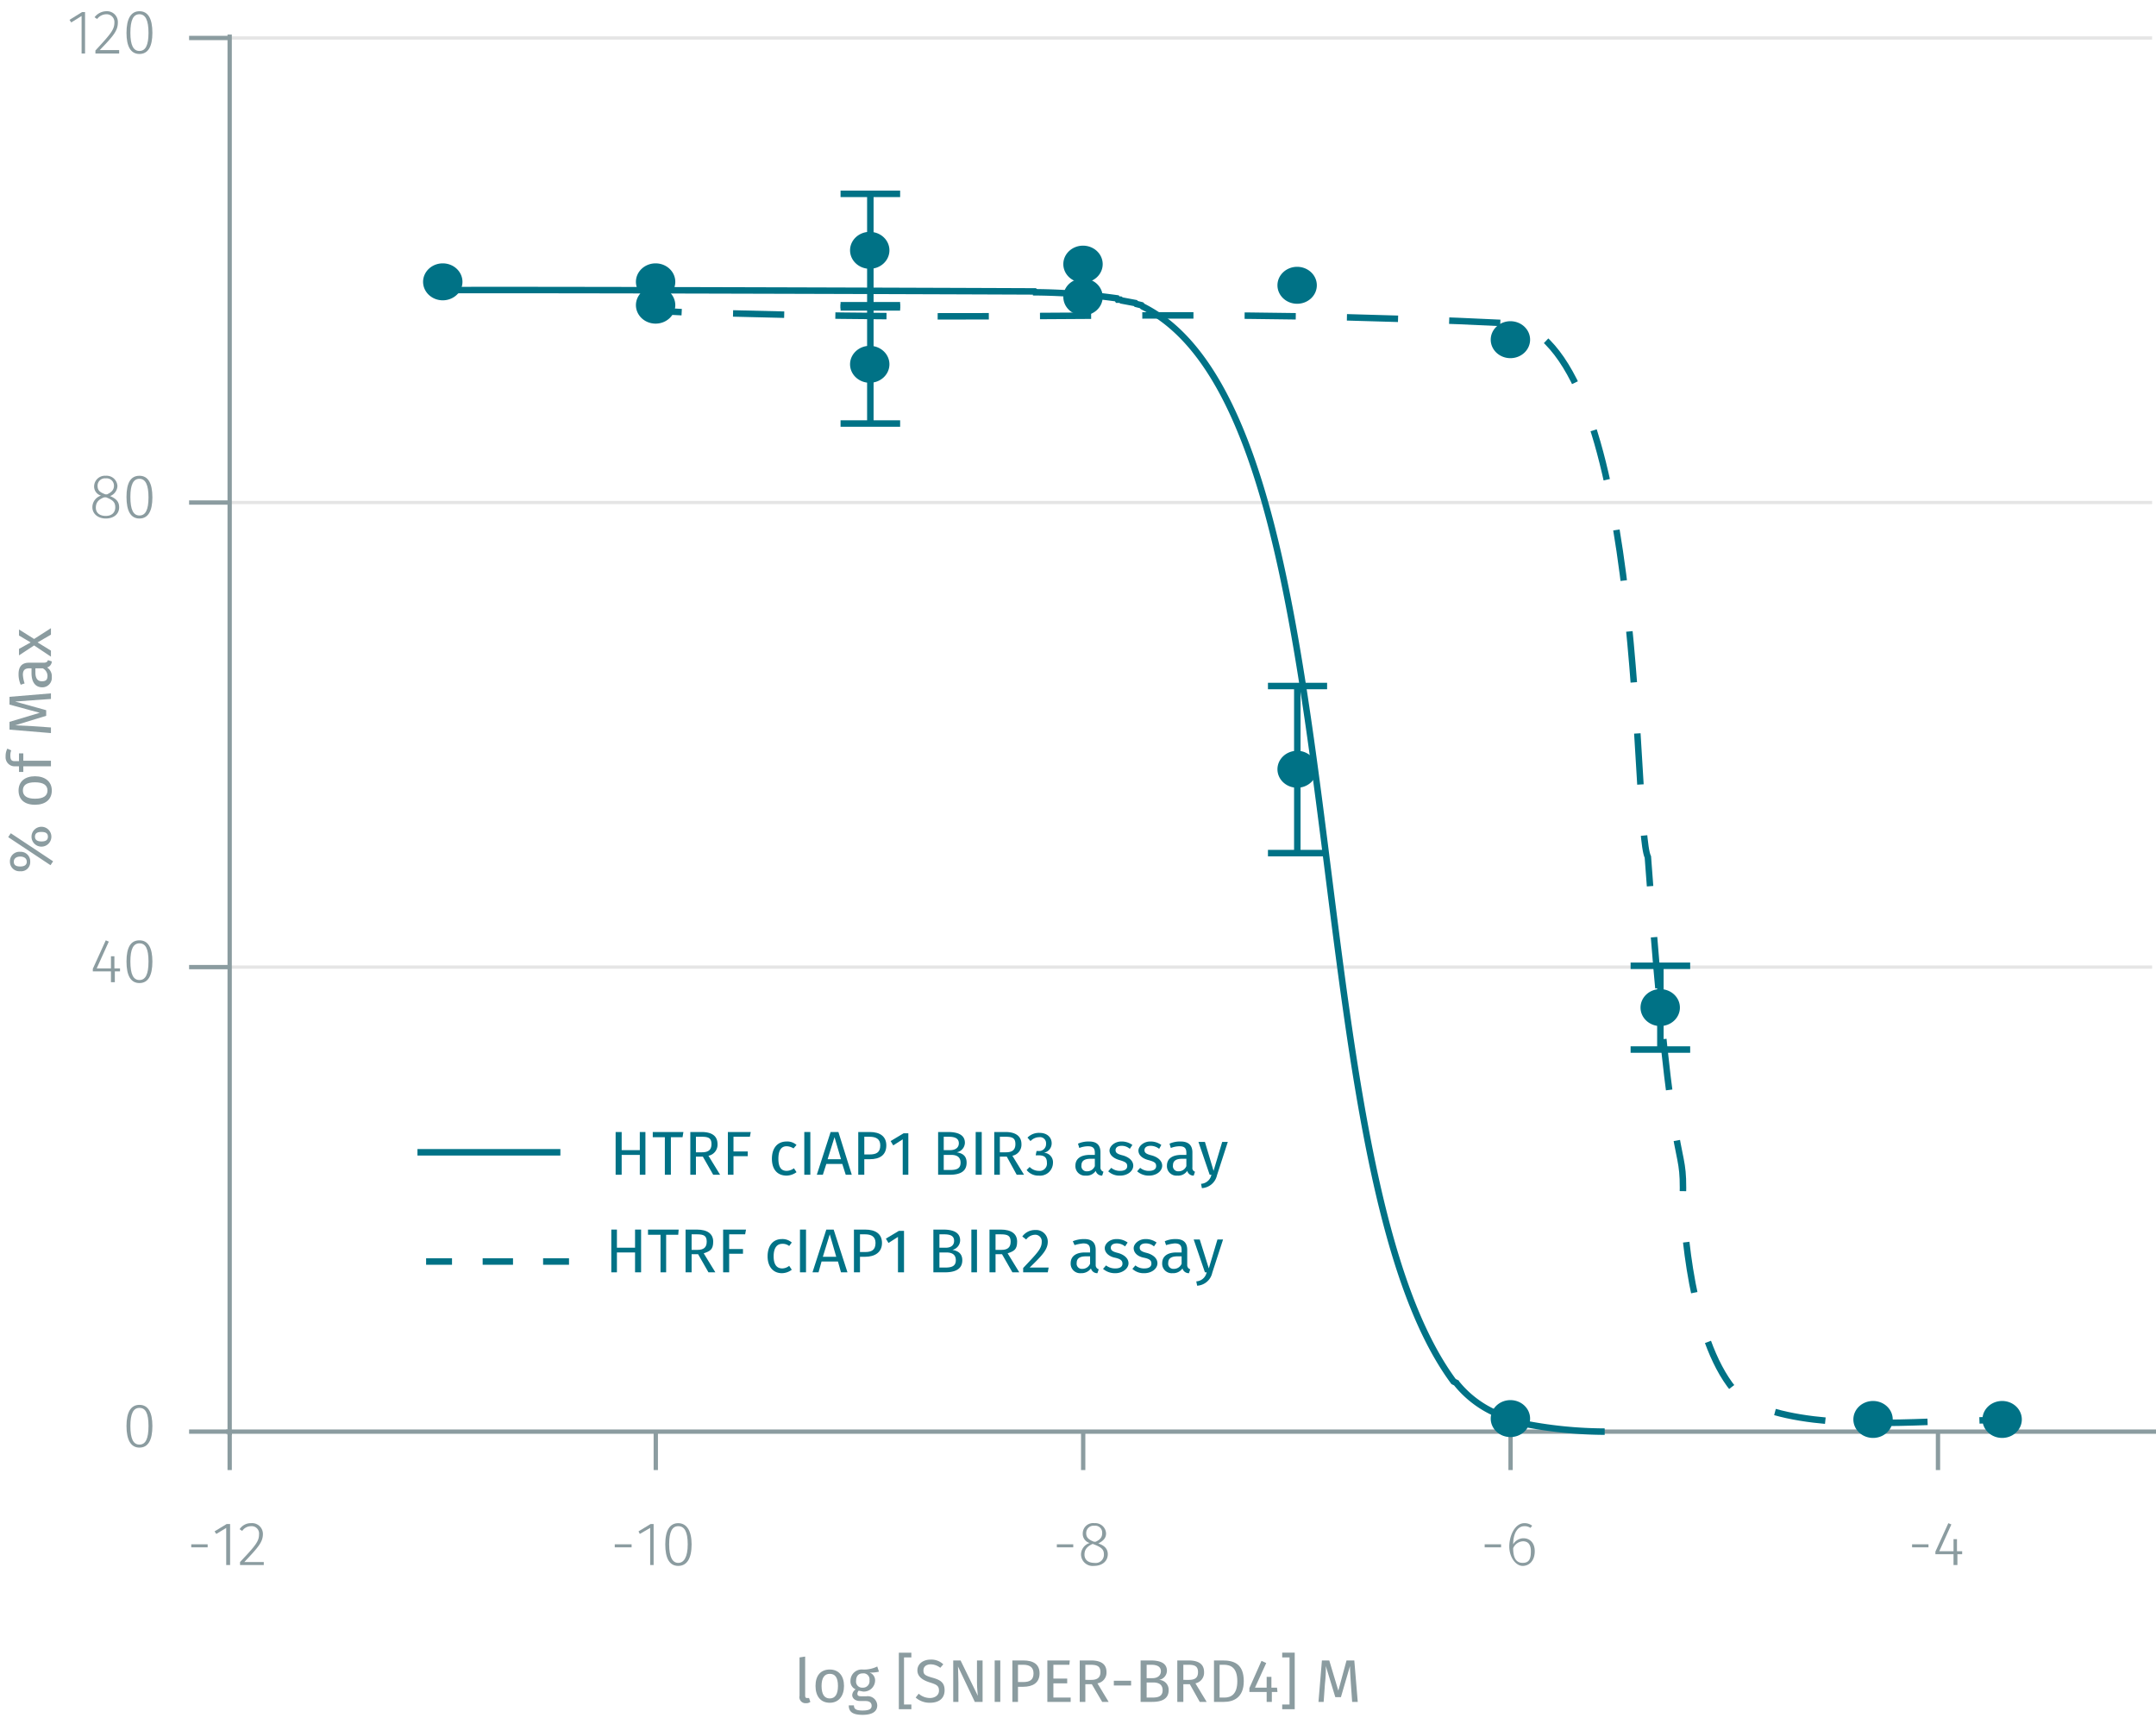 <svg id="Calque_1" data-name="Calque 1" xmlns="http://www.w3.org/2000/svg" xmlns:xlink="http://www.w3.org/1999/xlink" viewBox="0 0 499.4 399.4"><defs><symbol id="_1-deep-blue-circle" data-name="1-deep-blue-circle" viewBox="0 0 8 8"><path d="M8,4A4,4,0,1,1,4,0,4,4,0,0,1,8,4" fill="#007286" fill-rule="evenodd"/></symbol></defs><line x1="53.2" y1="224" x2="498.5" y2="224" fill="none" stroke="#e5e5e5" stroke-miterlimit="10" stroke-width="0.75"/><line x1="53.2" y1="116.4" x2="498.5" y2="116.4" fill="none" stroke="#e5e5e5" stroke-miterlimit="10" stroke-width="0.75"/><line x1="53.2" y1="8.8" x2="498.5" y2="8.8" fill="none" stroke="#e5e5e5" stroke-miterlimit="10" stroke-width="0.75"/><path d="M48.1,357.7v.7H44.3v-.7Z" fill="#8b9ca0"/><path d="M52.4,362.5v-8.6l-2.3,1.4-.4-.6,2.8-1.7h.8v9.5Z" fill="#8b9ca0"/><path d="M60.9,355.3c0,1.9-1.1,3.1-4.3,6.5h4.5v.7H55.6v-.7c3.6-3.8,4.4-4.8,4.4-6.4a1.7,1.7,0,0,0-1.8-1.9,2.5,2.5,0,0,0-2.1,1.1l-.6-.4a3.1,3.1,0,0,1,2.7-1.4A2.5,2.5,0,0,1,60.9,355.3Z" fill="#8b9ca0"/><path d="M146.3,357.7v.7h-3.9v-.7Z" fill="#8b9ca0"/><path d="M150.6,362.5v-8.6l-2.4,1.4-.3-.6,2.8-1.7h.7v9.5Z" fill="#8b9ca0"/><path d="M160.2,357.7c0,3.3-1.1,5-3.1,5s-3-1.7-3-5,1.1-4.9,3-4.9S160.2,354.5,160.2,357.7Zm-5.2,0c0,3,.8,4.3,2.1,4.3s2.2-1.3,2.2-4.3-.8-4.2-2.2-4.2S155,354.8,155,357.7Z" fill="#8b9ca0"/><path d="M248.6,357.7v.7h-3.8v-.7Z" fill="#8b9ca0"/><path d="M256.6,360c0,1.6-1.3,2.7-3.2,2.7a2.7,2.7,0,0,1-3-2.6,2.8,2.8,0,0,1,2-2.7,2.2,2.2,0,0,1-1.6-2.2,2.4,2.4,0,0,1,2.7-2.4,2.5,2.5,0,0,1,2.7,2.4c0,1-.6,1.7-1.8,2.3C255.9,358,256.6,358.8,256.6,360Zm-.9,0c0-1.1-.6-1.6-2.1-2.2l-.5-.2c-1.3.6-1.9,1.3-1.9,2.5s.9,1.9,2.3,1.9A1.9,1.9,0,0,0,255.7,360Zm-2.3-2.9h.4c1.1-.5,1.5-1.1,1.5-2a1.6,1.6,0,0,0-1.8-1.7,1.7,1.7,0,0,0-1.9,1.7C251.6,356.1,252.1,356.6,253.4,357.1Z" fill="#8b9ca0"/><path d="M347.7,357.7v.7h-3.8v-.7Z" fill="#8b9ca0"/><path d="M355.5,359.3c0,2.1-1.2,3.4-2.8,3.4s-3.1-2-3.1-4.5,1.3-5.4,3.5-5.4a2.8,2.8,0,0,1,1.8.6l-.4.5a2.3,2.3,0,0,0-1.4-.4c-1.6,0-2.6,1.7-2.6,4.2a2.8,2.8,0,0,1,2.4-1.4C354.3,356.3,355.5,357.3,355.5,359.3Zm-.9,0c0-1.6-.7-2.3-1.8-2.3a2.6,2.6,0,0,0-2.3,1.6c0,2.1.6,3.4,2.2,3.4S354.6,360.9,354.6,359.3Z" fill="#8b9ca0"/><path d="M446.7,357.7v.7h-3.8v-.7Z" fill="#8b9ca0"/><path d="M453.4,360v2.5h-.9V360h-4.2v-.6l3-6.6.7.3-2.8,6.2h3.3v-2.8h.8v2.8h1.2v.7Z" fill="#8b9ca0"/><path d="M448.9,331.6v8.9m-99-8.9v8.9m-99-8.9v8.9m-99-8.9v8.9m-98.7-8.9v8.9m-.8-8.9h447" fill="none" stroke="#8b9ca0" stroke-miterlimit="10"/><path d="M35.3,330.3c0,3.3-1,5-3,5s-3-1.8-3-5,1-4.9,3-4.9S35.3,327.1,35.3,330.3Zm-5.1,0c0,3,.7,4.3,2.1,4.3s2.1-1.3,2.1-4.3-.7-4.2-2.1-4.2S30.2,327.4,30.2,330.3Z" fill="#8b9ca0"/><path d="M26.6,225v2.5h-.9V225H21.5v-.6l3-6.6.7.3-2.8,6.2h3.3v-2.8h.8v2.8h1.3v.7Z" fill="#8b9ca0"/><path d="M35.3,222.7c0,3.3-1,5-3,5s-3-1.7-3-5,1-4.9,3-4.9S35.3,219.5,35.3,222.7Zm-5.1,0c0,3,.7,4.3,2.1,4.3s2.1-1.3,2.1-4.3-.7-4.2-2.1-4.2S30.2,219.8,30.2,222.7Z" fill="#8b9ca0"/><path d="M27.6,117.5c0,1.6-1.3,2.6-3.1,2.6s-3.1-1.1-3.1-2.6a2.8,2.8,0,0,1,2-2.7,2.2,2.2,0,0,1-1.6-2.2,2.5,2.5,0,0,1,2.7-2.4,2.5,2.5,0,0,1,2.7,2.4,2.6,2.6,0,0,1-1.7,2.3C26.9,115.5,27.6,116.2,27.6,117.5Zm-.9,0c0-1.2-.6-1.7-2.1-2.3h-.5c-1.3.5-1.9,1.2-1.9,2.4s.9,1.9,2.3,1.9S26.7,118.7,26.7,117.5Zm-2.3-3h.4c1.1-.5,1.6-1.1,1.6-2a1.7,1.7,0,0,0-1.9-1.7,1.7,1.7,0,0,0-1.9,1.7C22.6,113.6,23.1,114,24.4,114.5Z" fill="#8b9ca0"/><path d="M35.3,115.2c0,3.2-1,4.9-3,4.9s-3-1.7-3-5,1-4.9,3-4.9S35.3,111.9,35.3,115.2Zm-5.1-.1c0,3,.7,4.3,2.1,4.3s2.1-1.3,2.1-4.2-.7-4.3-2.1-4.3S30.2,112.2,30.2,115.1Z" fill="#8b9ca0"/><path d="M18.9,12.4V3.7L16.5,5.2l-.4-.6L19,2.8h.7v9.6Z" fill="#8b9ca0"/><path d="M27.3,5.2c0,1.9-1,3.1-4.2,6.4h4.5v.8H22.1v-.7c3.5-3.8,4.4-4.8,4.4-6.5a1.8,1.8,0,0,0-1.8-1.9,2.7,2.7,0,0,0-2.2,1.1L21.9,4a3.5,3.5,0,0,1,2.8-1.4A2.5,2.5,0,0,1,27.3,5.2Z" fill="#8b9ca0"/><path d="M35.3,7.6c0,3.2-1,4.9-3,4.9s-3-1.7-3-4.9,1-5,3-5S35.3,4.3,35.3,7.6Zm-5.1,0c0,2.9.7,4.2,2.1,4.2s2.1-1.3,2.1-4.2-.7-4.3-2.1-4.3S30.2,4.6,30.2,7.6Z" fill="#8b9ca0"/><path d="M53.2,8.8H43.8m9.4,107.6H43.8M53.2,224H43.8m9.4,107.6H43.8m9.4.8V8" fill="none" stroke="#8b9ca0" stroke-miterlimit="10"/><path d="M102.6,67.2c24.4-.1,114.5.2,137.1.3l.3.2a144.4,144.4,0,0,1,18.7,1.4l.2.3h.6l.3.2,3.2.6.2.2,1.2.3.3.3c51.1,25.5,33.9,197.5,72,249l.6.3a24.2,24.2,0,0,0,11.7,8l.3.3,1.4.3.3.3,1.5.2.3.3a98.5,98.5,0,0,0,18.9,1.9" fill="none" stroke="#007286" stroke-miterlimit="10" stroke-width="1.5"/><line x1="201.6" y1="70.7" x2="201.6" y2="84.4" fill="none" stroke="#007286" stroke-miterlimit="10" stroke-width="1.5"/><line x1="201.6" y1="84.4" x2="201.6" y2="98.1" fill="none" stroke="#007286" stroke-miterlimit="10" stroke-width="1.5"/><line x1="194.7" y1="70.7" x2="208.5" y2="70.7" fill="none" stroke="#007286" stroke-miterlimit="10" stroke-width="1.5"/><line x1="194.7" y1="98.1" x2="208.5" y2="98.1" fill="none" stroke="#007286" stroke-miterlimit="10" stroke-width="1.5"/><line x1="384.6" y1="223.7" x2="384.6" y2="233.4" fill="none" stroke="#007286" stroke-miterlimit="10" stroke-width="1.5"/><line x1="384.6" y1="233.4" x2="384.6" y2="243.1" fill="none" stroke="#007286" stroke-miterlimit="10" stroke-width="1.5"/><line x1="377.7" y1="223.7" x2="391.5" y2="223.7" fill="none" stroke="#007286" stroke-miterlimit="10" stroke-width="1.5"/><line x1="377.7" y1="243.1" x2="391.5" y2="243.1" fill="none" stroke="#007286" stroke-miterlimit="10" stroke-width="1.5"/><line x1="201.6" y1="44.9" x2="201.6" y2="58.1" fill="none" stroke="#007286" stroke-miterlimit="10" stroke-width="1.5"/><line x1="201.6" y1="58.1" x2="201.6" y2="71.2" fill="none" stroke="#007286" stroke-miterlimit="10" stroke-width="1.5"/><line x1="194.7" y1="44.9" x2="208.5" y2="44.9" fill="none" stroke="#007286" stroke-miterlimit="10" stroke-width="1.5"/><line x1="194.7" y1="71.2" x2="208.5" y2="71.2" fill="none" stroke="#007286" stroke-miterlimit="10" stroke-width="1.5"/><line x1="300.5" y1="158.9" x2="300.5" y2="178.3" fill="none" stroke="#007286" stroke-miterlimit="10" stroke-width="1.5"/><line x1="300.5" y1="178.3" x2="300.5" y2="197.6" fill="none" stroke="#007286" stroke-miterlimit="10" stroke-width="1.5"/><line x1="293.7" y1="158.9" x2="307.4" y2="158.9" fill="none" stroke="#007286" stroke-miterlimit="10" stroke-width="1.5"/><line x1="293.7" y1="197.6" x2="307.4" y2="197.6" fill="none" stroke="#007286" stroke-miterlimit="10" stroke-width="1.5"/><path d="M185.2,392.8v-8.9l1.3-.2v9c0,.4.1.6.4.6h.5l.3.9a1.5,1.5,0,0,1-1,.3A1.4,1.4,0,0,1,185.2,392.8Z" fill="#8b9ca0"/><path d="M195.5,390.5c0,2.3-1.2,3.9-3.3,3.9s-3.3-1.5-3.3-3.9,1.2-3.8,3.3-3.8S195.5,388.2,195.5,390.5Zm-5.2,0c0,2,.7,2.9,1.9,2.9s1.9-.9,1.9-2.9-.7-2.8-1.9-2.8S190.3,388.6,190.3,390.5Z" fill="#8b9ca0"/><path d="M203.6,387.2a7.8,7.8,0,0,1-2.2.2,1.9,1.9,0,0,1,1.3,1.9,2.6,2.6,0,0,1-2.8,2.5l-1-.2a1.1,1.1,0,0,0-.3.7c0,.4.2.6.9.6h1.2a2.2,2.2,0,0,1,2.5,2.1c0,1.4-1.1,2.2-3.4,2.2s-3.2-.7-3.2-2.2h1.2c0,.8.4,1.2,2,1.2s2.1-.4,2.1-1.1-.5-1.1-1.4-1.1h-1.2c-1.3,0-1.9-.7-1.9-1.4a1.7,1.7,0,0,1,.8-1.3,2,2,0,0,1-1.2-2,2.6,2.6,0,0,1,2.8-2.6,6.9,6.9,0,0,0,3.4-.7Zm-5.3,2.1a1.4,1.4,0,0,0,1.5,1.6,1.5,1.5,0,0,0,1.6-1.7,1.4,1.4,0,0,0-1.6-1.6C198.8,387.6,198.3,388.3,198.3,389.3Z" fill="#8b9ca0"/><path d="M211.1,383.9h-1.7v10.9h1.7v1.1h-2.9V382.8h2.9Z" fill="#8b9ca0"/><path d="M218.5,385.5l-.7.8a3.7,3.7,0,0,0-2.2-.8c-1,0-1.7.5-1.7,1.4s.3,1.2,2.1,1.7,2.8,1.1,2.8,2.9-1.2,2.9-3.4,2.9a4.9,4.9,0,0,1-3.3-1.2l.7-.9a4,4,0,0,0,2.6,1c1.1,0,2.1-.6,2.1-1.7s-.5-1.4-2.1-1.9-2.9-1.3-2.9-2.8,1.3-2.5,3.1-2.5A4,4,0,0,1,218.5,385.5Z" fill="#8b9ca0"/><path d="M227.6,394.2h-1.8l-3.9-8.2c0,.8.1,2,.1,3.8v4.4h-1.2v-9.6h1.7l4,8.2c0-.2-.2-1.8-.2-3v-5.2h1.3Z" fill="#8b9ca0"/><path d="M231.7,394.2h-1.3v-9.6h1.3Z" fill="#8b9ca0"/><path d="M240.8,387.6c0,2.2-1.6,3.1-3.8,3.1h-1.2v3.5h-1.3v-9.6H237C239.4,384.6,240.8,385.5,240.8,387.6Zm-1.4,0c0-1.5-1-2-2.4-2h-1.2v4H237C238.4,389.6,239.4,389.2,239.4,387.6Z" fill="#8b9ca0"/><path d="M247.7,385.6H244v3.2h3.2v1.1H244v3.3h4v1h-5.4v-9.6h5.2Z" fill="#8b9ca0"/><path d="M252.9,390.1h-1.5v4.1h-1.3v-9.6h2.6q3.6,0,3.6,2.7a2.5,2.5,0,0,1-2.1,2.6l2.6,4.3h-1.5Zm-.1-1c1.3,0,2.1-.5,2.1-1.8s-.7-1.7-2.3-1.7h-1.2v3.5Z" fill="#8b9ca0"/><path d="M258,389.3h4v1.1h-4Z" fill="#8b9ca0"/><path d="M270.7,391.5c0,2-1.6,2.7-3.8,2.7h-2.7v-9.6h2.3c2.4,0,3.8.7,3.8,2.4a2.2,2.2,0,0,1-1.8,2.1A2.3,2.3,0,0,1,270.7,391.5Zm-5.1-5.9v3.1H267c1.1,0,1.9-.6,1.9-1.6s-.8-1.5-2.2-1.5Zm3.7,5.9c0-1.4-1-1.8-2.2-1.8h-1.5v3.5h1.3C268.3,393.2,269.3,392.9,269.3,391.5Z" fill="#8b9ca0"/><path d="M275.6,390.1h-1.5v4.1h-1.4v-9.6h2.6q3.6,0,3.6,2.7a2.5,2.5,0,0,1-2,2.6l2.6,4.3h-1.6Zm-.2-1c1.4,0,2.1-.5,2.1-1.8s-.7-1.7-2.2-1.7h-1.2v3.5Z" fill="#8b9ca0"/><path d="M288.1,389.4c0,3.9-2.5,4.8-4.6,4.8h-2.3v-9.6h2C285.7,384.6,288.1,385.3,288.1,389.4Zm-5.6-3.8v7.6h1.1c1.5,0,3-.7,3-3.8s-1.5-3.8-3.1-3.8Z" fill="#8b9ca0"/><path d="M295.9,391.9h-1.3v2.3h-1.2v-2.3h-4V391l2.8-6.3,1.1.5-2.6,5.7h2.7v-2.5h1.1v2.5h1.3Z" fill="#8b9ca0"/><path d="M299.9,395.9H297v-1.1h1.7V383.9H297v-1.1h2.9Z" fill="#8b9ca0"/><path d="M314.5,394.2h-1.3l-.3-4.3c-.1-1.5-.2-3.2-.2-4l-2.1,7.2h-1.3l-2.2-7.2a29.6,29.6,0,0,1-.2,4.1l-.3,4.2h-1.2l.8-9.6h1.7l2.1,7,1.9-7h1.8Z" fill="#8b9ca0"/><path d="M2.5,193l9.8,6.5-.6.9-9.8-6.5Zm2.2,4.3A2.2,2.2,0,0,1,7,199.6a2.1,2.1,0,0,1-2.3,2.2,2.2,2.2,0,0,1-2.4-2.2A2.2,2.2,0,0,1,4.7,197.3Zm0,3.4c.7,0,1.5-.2,1.5-1.1s-.8-1.2-1.5-1.2-1.5.3-1.5,1.2S3.9,200.7,4.7,200.7Zm4.9-9.2a2.3,2.3,0,1,1,0,4.6,2.3,2.3,0,0,1,0-4.6Zm0,3.4c.8,0,1.5-.2,1.5-1.1s-.7-1.1-1.5-1.1-1.5.2-1.5,1.1S8.9,194.9,9.6,194.9Z" fill="#8b9ca0"/><path d="M8.1,179.8c2.3,0,3.9,1.2,3.9,3.3s-1.5,3.3-3.9,3.3-3.8-1.2-3.8-3.3S5.8,179.8,8.1,179.8Zm0,5.2c2,0,2.9-.7,2.9-1.9s-.9-1.9-2.9-1.9-2.8.7-2.8,1.9S6.2,185,8.1,185Z" fill="#8b9ca0"/><path d="M3.4,176.3h1v-1.8h1v1.7h6.4v1.3H5.4v1.3h-1v-1.3h-1a2.1,2.1,0,0,1-2.1-2.3,3.7,3.7,0,0,1,.4-1.8l.9.4a3.2,3.2,0,0,0-.2,1.3C2.4,176,2.7,176.3,3.4,176.3Z" fill="#8b9ca0"/><path d="M11.8,160.6v1.3l-4.3.3-4,.3,7.2,2v1.3L3.5,168l4.1.2,4.2.3v1.3L2.2,169v-1.8l7-2.1-7-1.9v-1.8Z" fill="#8b9ca0"/><path d="M11.1,152.9l.9.3a1.5,1.5,0,0,1-1.1,1.4,2.4,2.4,0,0,1,1.1,2.2,2.2,2.2,0,0,1-2.2,2.4c-1.6,0-2.5-1.2-2.5-3.3v-1.1H6.8c-1.1,0-1.5.5-1.5,1.5a7.9,7.9,0,0,0,.4,2l-.9.3a5.9,5.9,0,0,1-.5-2.5c0-1.8.9-2.6,2.4-2.6h3.4C10.7,153.5,11,153.3,11.1,152.9Zm-1.2,1.9H8.2v1c0,1.3.5,2,1.5,2s1.3-.4,1.3-1.3A2,2,0,0,0,9.9,154.8Z" fill="#8b9ca0"/><path d="M11.8,145.5V147l-3.1,1.8,3.1,1.9v1.4l-3.9-2.6-3.5,2.3v-1.5l2.7-1.5-2.7-1.6v-1.4L7.9,148Z" fill="#8b9ca0"/><path d="M147.1,290.1h-4.2v4.6h-1.3v-9.9h1.3V289h4.2v-4.2h1.4v9.9h-1.4Z" fill="#007286"/><path d="M157.1,286h-2.8v8.7H153V286h-2.9v-1.2h7.1Z" fill="#007286"/><path d="M161.7,290.5h-1.5v4.2h-1.4v-9.9h2.6c2.5,0,3.8,1,3.8,2.8s-.7,2.2-2.2,2.7l2.7,4.4h-1.6Zm-.1-1c1.3,0,2.1-.5,2.1-1.9s-.7-1.7-2.3-1.7h-1.2v3.6Z" fill="#007286"/><path d="M167.5,284.8h5.3l-.2,1.1h-3.7v3.4h3.2v1.1h-3.2v4.3h-1.4Z" fill="#007286"/><path d="M183.4,287.8l-.6.8a2.4,2.4,0,0,0-1.6-.5c-1.2,0-2,.9-2,2.9s.8,2.8,2,2.8a2.7,2.7,0,0,0,1.6-.6l.6.9a3.8,3.8,0,0,1-2.3.8c-2,0-3.3-1.5-3.3-3.9s1.2-4,3.3-4A3.2,3.2,0,0,1,183.4,287.8Z" fill="#007286"/><path d="M186.7,294.7h-1.4v-9.9h1.4Z" fill="#007286"/><path d="M194.1,292.2h-3.8l-.7,2.5h-1.4l3.2-9.9h1.7l3.2,9.9h-1.5Zm-.4-1.1-1.5-5.2-1.6,5.2Z" fill="#007286"/><path d="M204.3,287.9c0,2.2-1.7,3.2-3.9,3.2h-1.2v3.6h-1.4v-9.9h2.6C202.8,284.8,204.3,285.8,204.3,287.9Zm-1.5,0c0-1.5-1-2-2.4-2h-1.2V290h1.2C201.8,290,202.8,289.6,202.8,287.9Z" fill="#007286"/><path d="M209.4,294.7H208v-8.2l-2.2,1.4-.6-1,3-1.8h1.2Z" fill="#007286"/><path d="M222.9,291.9c0,2.1-1.7,2.8-4,2.8h-2.7v-9.9h2.3c2.5,0,3.9.8,3.9,2.5a2.3,2.3,0,0,1-1.8,2.2C221.7,289.7,222.9,290.2,222.9,291.9Zm-5.3-6V289h1.5c1.1,0,1.9-.5,1.9-1.6s-.8-1.5-2.3-1.5Zm3.8,6c0-1.4-1-1.8-2.2-1.8h-1.6v3.5h1.3C220.4,293.6,221.4,293.3,221.4,291.9Z" fill="#007286"/><path d="M226.3,294.7H225v-9.9h1.3Z" fill="#007286"/><path d="M232.1,290.5h-1.5v4.2h-1.4v-9.9h2.6c2.5,0,3.8,1,3.8,2.8s-.7,2.2-2.2,2.7l2.7,4.4h-1.6Zm-.1-1c1.3,0,2.1-.5,2.1-1.9s-.7-1.7-2.3-1.7h-1.2v3.6Z" fill="#007286"/><path d="M242.7,287.6c0,1.8-1.2,3.1-4.2,6h4.4l-.2,1.1H237v-1c3.4-3.6,4.3-4.5,4.3-6.1a1.5,1.5,0,0,0-1.6-1.6,2.6,2.6,0,0,0-2,1.1l-.9-.7a3.6,3.6,0,0,1,3-1.5A2.7,2.7,0,0,1,242.7,287.6Z" fill="#007286"/><path d="M254.5,294l-.3.9a1.5,1.5,0,0,1-1.5-1.1,2.7,2.7,0,0,1-2.3,1.1,2.2,2.2,0,0,1-2.4-2.3c0-1.6,1.2-2.5,3.3-2.5h1.2v-.6c0-1.1-.5-1.5-1.6-1.5a10,10,0,0,0-2,.4l-.4-.9a6.8,6.8,0,0,1,2.7-.5c1.8,0,2.6.9,2.6,2.5V293A1,1,0,0,0,254.5,294Zm-2-1.3V291h-1q-2.1,0-2.1,1.5a1.2,1.2,0,0,0,1.3,1.4A1.9,1.9,0,0,0,252.5,292.7Z" fill="#007286"/><path d="M261.2,287.8l-.6.9a3,3,0,0,0-1.9-.7c-.9,0-1.4.4-1.4,1s.4.9,1.6,1.2,2.5,1.1,2.5,2.4-1.5,2.3-3,2.3a4.2,4.2,0,0,1-2.9-1l.7-.8a3.4,3.4,0,0,0,2.2.7c1,0,1.6-.4,1.6-1.1s-.4-1.1-1.8-1.4-2.3-1.2-2.3-2.2,1.1-2.1,2.7-2.1A4.2,4.2,0,0,1,261.2,287.8Z" fill="#007286"/><path d="M267.9,287.8l-.6.9a2.8,2.8,0,0,0-1.9-.7c-.9,0-1.4.4-1.4,1s.4.9,1.6,1.2,2.5,1.1,2.5,2.4-1.4,2.3-3,2.3a3.8,3.8,0,0,1-2.8-1l.7-.8a3.1,3.1,0,0,0,2.1.7c1,0,1.6-.4,1.6-1.1s-.3-1.1-1.8-1.4-2.3-1.2-2.3-2.2,1.2-2.1,2.7-2.1A4.2,4.2,0,0,1,267.9,287.8Z" fill="#007286"/><path d="M275.7,294l-.3.9a1.5,1.5,0,0,1-1.5-1.1,2.6,2.6,0,0,1-2.3,1.1,2.2,2.2,0,0,1-2.4-2.3c0-1.6,1.2-2.5,3.3-2.5h1.2v-.6c0-1.1-.5-1.5-1.6-1.5a10,10,0,0,0-2,.4l-.3-.9a6,6,0,0,1,2.6-.5c1.8,0,2.6.9,2.6,2.5V293A1,1,0,0,0,275.7,294Zm-2-1.3V291h-1q-2.1,0-2.1,1.5a1.2,1.2,0,0,0,1.3,1.4A1.9,1.9,0,0,0,273.7,292.7Z" fill="#007286"/><path d="M280.8,294.8a3.8,3.8,0,0,1-3.5,3l-.2-1a2.6,2.6,0,0,0,2.4-2.1h-.4l-2.6-7.6h1.4l2.1,6.7,2-6.7h1.3Z" fill="#007286"/><path d="M148.2,267.5H144v4.6h-1.4v-9.9H144v4.2h4.2v-4.2h1.3v9.9h-1.3Z" fill="#007286"/><path d="M158.1,263.4h-2.7v8.7H154v-8.7h-2.8v-1.2h7.1Z" fill="#007286"/><path d="M162.8,267.9h-1.6v4.2h-1.3v-9.9h2.6c2.5,0,3.7,1,3.7,2.8a2.6,2.6,0,0,1-2.1,2.7l2.7,4.4h-1.6Zm-.2-1c1.4,0,2.2-.5,2.2-1.9s-.7-1.7-2.3-1.7h-1.3v3.6Z" fill="#007286"/><path d="M168.6,262.2h5.3l-.2,1.1h-3.8v3.4h3.3v1.1h-3.3v4.3h-1.3Z" fill="#007286"/><path d="M184.5,265.2l-.7.8a3,3,0,0,0-1.6-.5c-1.2,0-1.9.9-1.9,2.9s.7,2.8,1.9,2.8a2.9,2.9,0,0,0,1.7-.6l.6.9a4,4,0,0,1-2.3.8c-2.1,0-3.4-1.4-3.4-3.9s1.3-4,3.4-4A3.2,3.2,0,0,1,184.5,265.2Z" fill="#007286"/><path d="M187.7,272.1h-1.4v-9.9h1.4Z" fill="#007286"/><path d="M195.1,269.6h-3.7l-.8,2.5h-1.4l3.2-9.9h1.8l3.1,9.9h-1.4Zm-.3-1.1-1.5-5.1-1.6,5.1Z" fill="#007286"/><path d="M205.3,265.3c0,2.3-1.6,3.2-3.8,3.2h-1.3v3.6h-1.4v-9.9h2.7C203.8,262.2,205.3,263.2,205.3,265.3Zm-1.4,0c0-1.5-1-2-2.5-2h-1.2v4.1h1.2C202.9,267.4,203.9,267,203.9,265.3Z" fill="#007286"/><path d="M210.4,272.1h-1.3v-8.2l-2.2,1.4-.6-1,3-1.8h1.1Z" fill="#007286"/><path d="M223.9,269.3c0,2.1-1.6,2.8-3.9,2.8h-2.7v-9.9h2.3c2.5,0,3.9.8,3.9,2.5a2.3,2.3,0,0,1-1.9,2.2C222.8,267.1,223.9,267.6,223.9,269.3Zm-5.3-6v3.1h1.5c1.1,0,2-.5,2-1.6s-.9-1.5-2.3-1.5Zm3.9,6c0-1.4-1-1.8-2.2-1.8h-1.7V271H220C221.4,271,222.5,270.8,222.5,269.3Z" fill="#007286"/><path d="M227.4,272.1H226v-9.9h1.4Z" fill="#007286"/><path d="M233.2,267.9h-1.6v4.2h-1.3v-9.9h2.6c2.4,0,3.7,1,3.7,2.8a2.6,2.6,0,0,1-2.1,2.7l2.7,4.4h-1.7Zm-.2-1c1.4,0,2.2-.5,2.2-1.9s-.7-1.7-2.3-1.7h-1.3v3.6Z" fill="#007286"/><path d="M243.6,264.8a2.2,2.2,0,0,1-1.8,2.2,2.2,2.2,0,0,1,2.1,2.4,3,3,0,0,1-3.3,2.9,3.4,3.4,0,0,1-2.8-1.3l.7-.7a3,3,0,0,0,2.1.9,1.7,1.7,0,0,0,1.9-1.9c0-1.3-.7-1.7-1.9-1.7h-.7l.2-1h.5a1.6,1.6,0,0,0,1.7-1.7,1.4,1.4,0,0,0-1.6-1.5,2.8,2.8,0,0,0-2,.9l-.7-.8a3.7,3.7,0,0,1,2.8-1.1C242.6,262.4,243.6,263.5,243.6,264.8Z" fill="#007286"/><path d="M255.6,271.4l-.3.9a1.5,1.5,0,0,1-1.5-1.1,2.5,2.5,0,0,1-2.3,1.1,2.2,2.2,0,0,1-2.4-2.3c0-1.6,1.2-2.5,3.4-2.5h1.1V267c0-1.1-.5-1.5-1.6-1.5a5.8,5.8,0,0,0-2,.4l-.3-1a6,6,0,0,1,2.6-.5c1.8,0,2.6.9,2.6,2.5v3.5A1,1,0,0,0,255.6,271.4Zm-2-1.3v-1.7h-1q-2.1,0-2.1,1.5a1.2,1.2,0,0,0,1.3,1.4A1.9,1.9,0,0,0,253.6,270.1Z" fill="#007286"/><path d="M262.3,265.2l-.6.9a2.8,2.8,0,0,0-1.9-.7c-.9,0-1.4.4-1.4,1s.4.9,1.6,1.2,2.5,1.1,2.5,2.4-1.4,2.3-3,2.3a3.8,3.8,0,0,1-2.8-1l.7-.8a3.1,3.1,0,0,0,2.1.7c1,0,1.6-.4,1.6-1.1s-.4-1-1.8-1.4-2.3-1.2-2.3-2.2,1.2-2.1,2.7-2.1A4.2,4.2,0,0,1,262.3,265.2Z" fill="#007286"/><path d="M269,265.2l-.5.9a3.2,3.2,0,0,0-2-.7c-.9,0-1.4.4-1.4,1s.4.9,1.6,1.2,2.5,1.1,2.5,2.4-1.4,2.3-3,2.3a4,4,0,0,1-2.8-1l.7-.8a3.1,3.1,0,0,0,2.1.7c1,0,1.6-.4,1.6-1.1s-.3-1-1.8-1.4-2.3-1.2-2.3-2.2,1.2-2.1,2.7-2.1A4.2,4.2,0,0,1,269,265.2Z" fill="#007286"/><path d="M276.8,271.4l-.3.9a1.5,1.5,0,0,1-1.5-1.1,2.5,2.5,0,0,1-2.3,1.1,2.2,2.2,0,0,1-2.4-2.3c0-1.6,1.2-2.5,3.4-2.5h1.1V267c0-1.1-.5-1.5-1.6-1.5a5.8,5.8,0,0,0-2,.4l-.3-1a6,6,0,0,1,2.6-.5c1.8,0,2.7.9,2.7,2.5v3.5A.9.9,0,0,0,276.8,271.4Zm-2-1.3v-1.7h-1q-2.1,0-2.1,1.5a1.2,1.2,0,0,0,1.3,1.4A1.9,1.9,0,0,0,274.8,270.1Z" fill="#007286"/><path d="M281.9,272.2a3.8,3.8,0,0,1-3.5,3l-.2-1a2.6,2.6,0,0,0,2.4-2.1h-.4l-2.6-7.6h1.5l2,6.7,2-6.7h1.3Z" fill="#007286"/><line x1="96.7" y1="266.9" x2="129.8" y2="266.9" fill="none" stroke="#007286" stroke-miterlimit="10" stroke-width="1.5"/><line x1="98.7" y1="292.2" x2="104.7" y2="292.2" fill="none" stroke="#007286" stroke-miterlimit="10" stroke-width="1.5"/><line x1="111.8" y1="292.2" x2="122.3" y2="292.2" fill="none" stroke="#007286" stroke-miterlimit="10" stroke-width="1.5" stroke-dasharray="7.03 7.03"/><line x1="125.8" y1="292.2" x2="131.8" y2="292.2" fill="none" stroke="#007286" stroke-miterlimit="10" stroke-width="1.5"/><path d="M151.9,72l6,.3" fill="none" stroke="#007286" stroke-miterlimit="10" stroke-width="1.5"/><path d="M169.8,72.6c71.5,2,103-1.5,182.4,2.4,29.1,11.1,26.1,116.7,29.5,123.5,5.8,80.3,8.5,63.5,8.1,79.2.4,9.8,2.8,36.1,13.7,46.2,11.6,7,33.9,5.8,49,5.2" fill="none" stroke="#007286" stroke-miterlimit="10" stroke-width="1.5" stroke-dasharray="11.85 11.85"/><path d="M458.5,329a56.3,56.3,0,0,1,6,.1" fill="none" stroke="#007286" stroke-miterlimit="10" stroke-width="1.5"/><use width="8" height="8" transform="translate(147.3 66.4) scale(1.14 1.07)" xlink:href="#_1-deep-blue-circle"/><use width="8" height="8" transform="translate(196.9 80.1) scale(1.14 1.07)" xlink:href="#_1-deep-blue-circle"/><use width="8" height="8" transform="translate(246.3 64.5) scale(1.14 1.07)" xlink:href="#_1-deep-blue-circle"/><use width="8" height="8" transform="translate(295.9 61.8) scale(1.14 1.07)" xlink:href="#_1-deep-blue-circle"/><use width="8" height="8" transform="translate(345.3 74.4) scale(1.14 1.07)" xlink:href="#_1-deep-blue-circle"/><use width="8" height="8" transform="translate(380 229.1) scale(1.14 1.07)" xlink:href="#_1-deep-blue-circle"/><use width="8" height="8" transform="translate(429.3 324.5) scale(1.14 1.07)" xlink:href="#_1-deep-blue-circle"/><use width="8" height="8" transform="translate(459.2 324.5) scale(1.14 1.07)" xlink:href="#_1-deep-blue-circle"/><use width="8" height="8" transform="translate(98 61) scale(1.14 1.07)" xlink:href="#_1-deep-blue-circle"/><use width="8" height="8" transform="translate(147.3 61) scale(1.14 1.07)" xlink:href="#_1-deep-blue-circle"/><use width="8" height="8" transform="translate(196.9 53.7) scale(1.14 1.07)" xlink:href="#_1-deep-blue-circle"/><use width="8" height="8" transform="translate(246.3 56.9) scale(1.14 1.07)" xlink:href="#_1-deep-blue-circle"/><use width="8" height="8" transform="translate(295.9 173.9) scale(1.14 1.07)" xlink:href="#_1-deep-blue-circle"/><use width="8" height="8" transform="translate(345.3 324.3) scale(1.14 1.07)" xlink:href="#_1-deep-blue-circle"/></svg>